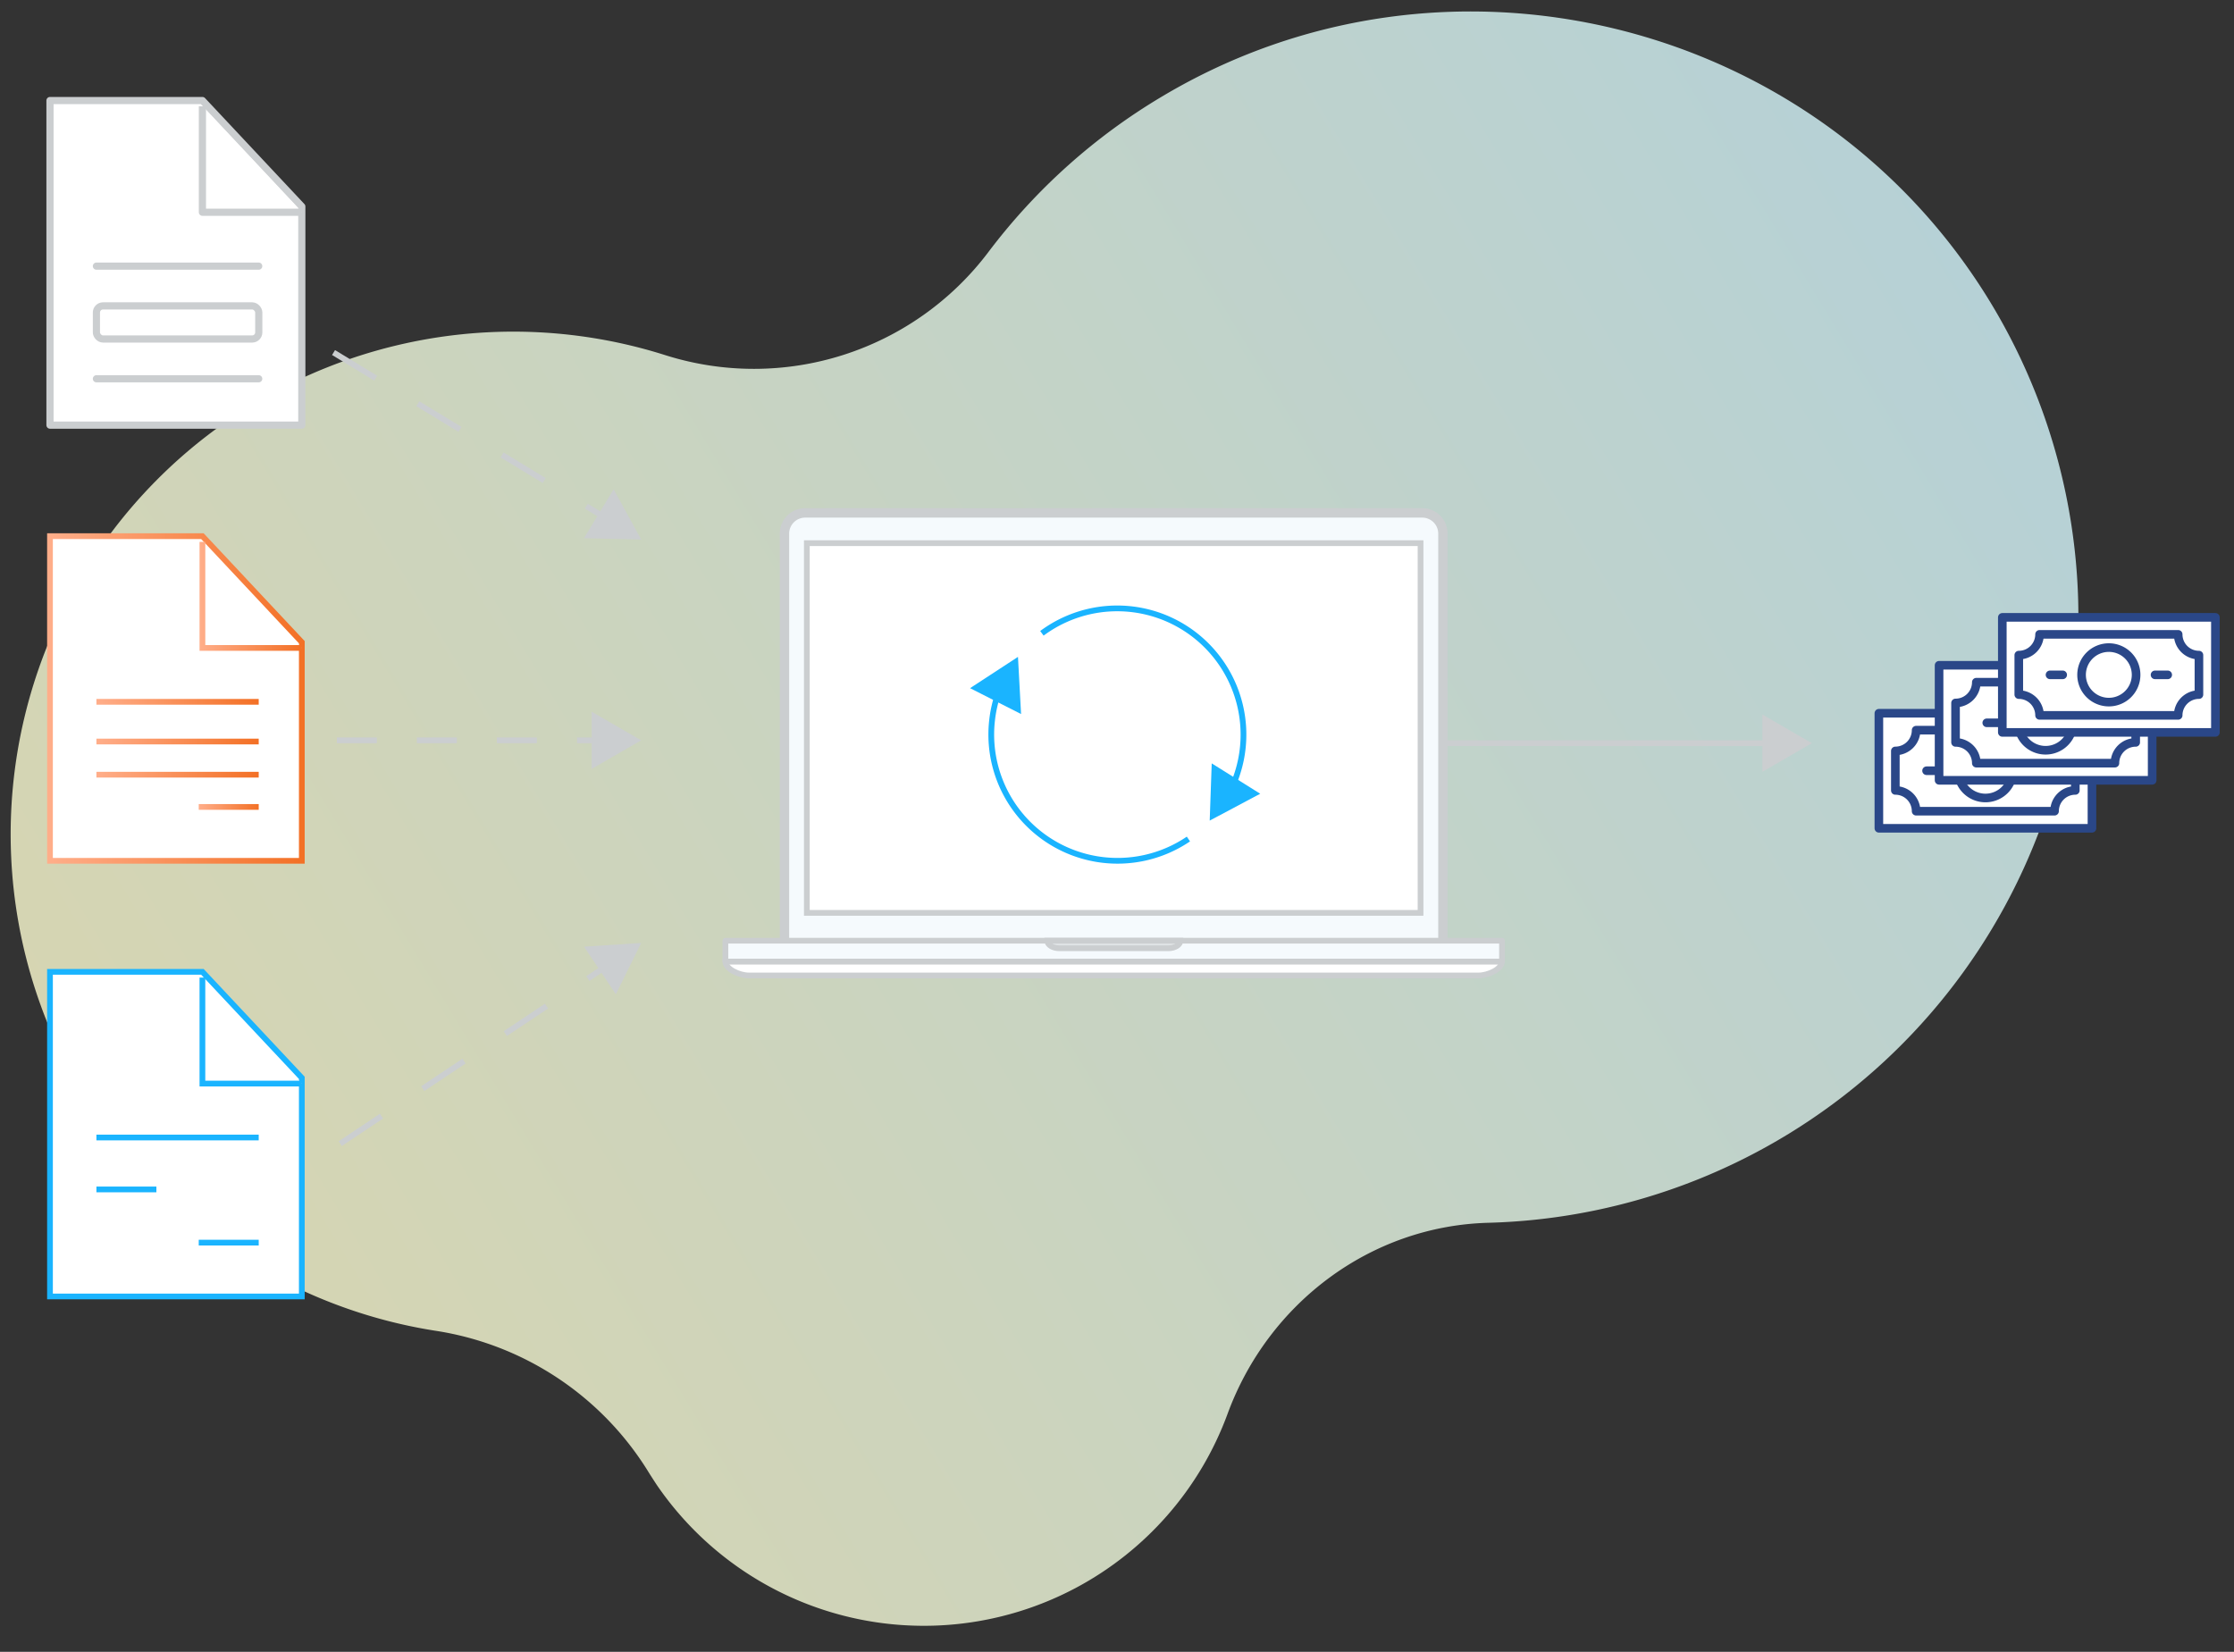 <svg xmlns="http://www.w3.org/2000/svg" xmlns:xlink="http://www.w3.org/1999/xlink" viewBox="0 0 389.27 287.87"><rect x="0" y="0" width="389.27" height="287.87" fill="#333333" stroke="none"/><defs><style>.cls-1{opacity:0.8;fill:url(#linear-gradient);}.cls-2,.cls-3,.cls-5{fill:#f5fafd;}.cls-10,.cls-11,.cls-14,.cls-15,.cls-17,.cls-2,.cls-3,.cls-4,.cls-5,.cls-6,.cls-7,.cls-8{stroke:#cbced0;}.cls-10,.cls-11,.cls-12,.cls-16,.cls-18,.cls-19,.cls-2,.cls-20,.cls-21,.cls-22,.cls-23,.cls-3,.cls-4,.cls-6,.cls-7,.cls-8{stroke-miterlimit:10;}.cls-3{fill-rule:evenodd;}.cls-14,.cls-15,.cls-16,.cls-18,.cls-19,.cls-20,.cls-21,.cls-22,.cls-23,.cls-24,.cls-4{fill:#fff;}.cls-14,.cls-15,.cls-17,.cls-24,.cls-5{stroke-linejoin:round;}.cls-6{fill:#dfe3e5;}.cls-10,.cls-11,.cls-12,.cls-17,.cls-7,.cls-8{fill:none;}.cls-8{stroke-dasharray:8.59 8.59;}.cls-9{fill:#cbced0;}.cls-10{stroke-dasharray:8.64 8.64;}.cls-11{stroke-dasharray:6.97 6.97;}.cls-12,.cls-16{stroke:#1ab4ff;}.cls-13{fill:#1ab4ff;}.cls-14,.cls-15,.cls-17{stroke-width:1.25px;}.cls-15,.cls-17,.cls-24{stroke-linecap:round;}.cls-18{stroke:url(#linear-gradient-2);}.cls-19{stroke:url(#linear-gradient-3);}.cls-20{stroke:url(#linear-gradient-4);}.cls-21{stroke:url(#linear-gradient-5);}.cls-22{stroke:url(#linear-gradient-6);}.cls-23{stroke:url(#linear-gradient-7);}.cls-24{stroke:#2a4788;stroke-width:1.5px;}</style><linearGradient id="linear-gradient" x1="-64.43" y1="594.7" x2="291.32" y2="594.7" gradientTransform="matrix(0.86, -0.52, 0.52, 0.86, -218.47, -319.17)" gradientUnits="userSpaceOnUse"><stop offset="0" stop-color="#fffed2"/><stop offset="1" stop-color="#d7f9ff"/></linearGradient><linearGradient id="linear-gradient-2" x1="8.21" y1="121.73" x2="53.08" y2="121.73" gradientUnits="userSpaceOnUse"><stop offset="0" stop-color="#ffae8a"/><stop offset="1" stop-color="#f37025"/></linearGradient><linearGradient id="linear-gradient-3" x1="34.77" y1="103.93" x2="52.58" y2="103.93" xlink:href="#linear-gradient-2"/><linearGradient id="linear-gradient-4" x1="16.8" y1="122.31" x2="45.08" y2="122.31" xlink:href="#linear-gradient-2"/><linearGradient id="linear-gradient-5" x1="16.8" y1="129.23" x2="45.08" y2="129.23" xlink:href="#linear-gradient-2"/><linearGradient id="linear-gradient-6" x1="16.8" y1="135.01" x2="45.08" y2="135.01" xlink:href="#linear-gradient-2"/><linearGradient id="linear-gradient-7" x1="34.63" y1="140.63" x2="45.08" y2="140.63" xlink:href="#linear-gradient-2"/></defs><g id="Layer_3" data-name="Layer 3"><path class="cls-1" d="M202.63,16.73A105.29,105.29,0,0,0,172.17,44,51.17,51.17,0,0,1,115.94,61.9a87.59,87.59,0,1,0-40.19,170,53,53,0,0,1,37.12,24.43c.48.79,1,1.57,1.5,2.35a56.38,56.38,0,0,0,99.52-12.25c7.08-19.32,24.93-32.8,45.51-33.33A105.64,105.64,0,0,0,346.55,52.24C316.47,3.27,252-12.63,202.63,16.73Z"/><path class="cls-2" d="M140.31,89.06H247.82A3.92,3.92,0,0,1,251.74,93v70.54a3.93,3.93,0,0,1-3.93,3.93H140.31a3.93,3.93,0,0,1-3.93-3.93V93A3.92,3.92,0,0,1,140.31,89.06Z"/><path class="cls-3" d="M140.31,166.82a3.29,3.29,0,0,1-3.3-3.29V93a3.29,3.29,0,0,1,3.3-3.29h107.5a3.29,3.29,0,0,1,3.3,3.29v70.55a3.29,3.29,0,0,1-3.3,3.29Z"/><rect class="cls-4" x="140.59" y="94.66" width="106.94" height="64.43"/><path class="cls-4" d="M130.5,170H257.63c1.68,0,4.09-1.1,4.09-2.45H126.4C126.4,168.88,128.81,170,130.5,170Z"/><rect class="cls-5" x="126.4" y="163.94" width="135.32" height="3.63"/><path class="cls-6" d="M184.58,165.26h19c1.15,0,2.1-.6,2.1-1.32H182.49C182.49,164.66,183.43,165.26,184.58,165.26Z"/><line class="cls-7" x1="47.36" y1="54.9" x2="50.77" y2="56.98"/><line class="cls-8" x1="58.12" y1="61.44" x2="98.5" y2="85.98"/><line class="cls-7" x1="102.17" y1="88.22" x2="105.59" y2="90.29"/><polygon class="cls-9" points="101.75 93.8 111.72 94.02 106.93 85.27 101.75 93.8"/><line class="cls-7" x1="48.78" y1="206.33" x2="52.1" y2="204.11"/><line class="cls-10" x1="59.29" y1="199.31" x2="98.83" y2="172.94"/><line class="cls-7" x1="102.43" y1="170.54" x2="105.75" y2="168.32"/><polygon class="cls-9" points="107.31 173.28 111.72 164.34 101.77 164.98 107.31 173.28"/><line class="cls-7" x1="47.72" y1="129.02" x2="51.72" y2="129.02"/><line class="cls-11" x1="58.7" y1="129.02" x2="97.06" y2="129.02"/><line class="cls-7" x1="100.55" y1="129.02" x2="104.55" y2="129.02"/><polygon class="cls-9" points="103.09 134.01 111.72 129.02 103.09 124.03 103.09 134.01"/><line class="cls-7" x1="251.72" y1="129.52" x2="308.55" y2="129.52"/><polygon class="cls-9" points="307.09 134.51 315.72 129.52 307.09 124.53 307.09 134.51"/><path class="cls-12" d="M181.55,110.37A22,22,0,0,1,214.76,137"/><polygon class="cls-13" points="211.14 133.04 210.79 143.01 219.59 138.33 211.14 133.04"/><path class="cls-12" d="M207.08,146.22a22,22,0,0,1-34.22-20.62,21.58,21.58,0,0,1,1.08-4.81"/><polygon class="cls-13" points="177.92 124.44 177.38 114.48 169.03 119.93 177.92 124.44"/><polygon class="cls-14" points="52.59 74.09 52.59 35.99 35.27 17.52 8.71 17.52 8.71 74.09 52.59 74.09"/><polyline class="cls-14" points="35.27 18.52 35.27 36.99 52.59 36.99"/><line class="cls-15" x1="16.8" y1="46.38" x2="45.08" y2="46.38"/><line class="cls-15" x1="16.8" y1="66.01" x2="45.08" y2="66.01"/><polygon class="cls-16" points="52.59 225.94 52.59 187.84 35.27 169.37 8.71 169.37 8.71 225.94 52.59 225.94"/><polyline class="cls-16" points="35.27 170.37 35.27 188.84 52.59 188.84"/><line class="cls-16" x1="16.8" y1="198.24" x2="45.08" y2="198.24"/><line class="cls-16" x1="34.63" y1="216.56" x2="45.08" y2="216.56"/><line class="cls-16" x1="16.8" y1="207.29" x2="27.25" y2="207.29"/><rect class="cls-17" x="16.8" y="53.31" width="28.29" height="5.77" rx="1.15"/><polygon class="cls-18" points="52.59 150.02 52.59 111.92 35.27 93.44 8.71 93.44 8.71 150.02 52.59 150.02"/><polyline class="cls-19" points="35.27 94.44 35.27 112.92 52.59 112.92"/><line class="cls-20" x1="16.8" y1="122.31" x2="45.08" y2="122.31"/><line class="cls-21" x1="16.8" y1="129.23" x2="45.08" y2="129.23"/><line class="cls-22" x1="16.8" y1="135.01" x2="45.08" y2="135.01"/><line class="cls-23" x1="34.63" y1="140.63" x2="45.08" y2="140.63"/><rect class="cls-24" x="327.39" y="124.3" width="37.13" height="20.05"/><path class="cls-24" d="M333.88,141.37H358a3.62,3.62,0,0,1,3.62-3.62h0v-6.88h0a3.62,3.62,0,0,1-3.62-3.62H333.88a3.62,3.62,0,0,1-3.62,3.62h0v6.88h0a3.62,3.62,0,0,1,3.62,3.62Z"/><path class="cls-24" d="M350.71,134.32a4.75,4.75,0,1,1-4.75-4.75A4.75,4.75,0,0,1,350.71,134.32Z"/><line class="cls-24" x1="354" y1="134.32" x2="356.21" y2="134.32"/><line class="cls-24" x1="337.91" y1="134.32" x2="335.7" y2="134.32"/><rect class="cls-24" x="337.88" y="115.94" width="37.13" height="20.05"/><path class="cls-24" d="M344.37,133h24.15a3.62,3.62,0,0,1,3.62-3.62h0v-6.87h0a3.62,3.62,0,0,1-3.62-3.62H344.37a3.62,3.62,0,0,1-3.62,3.62h0v6.87h0a3.62,3.62,0,0,1,3.62,3.62Z"/><path class="cls-24" d="M361.19,126a4.75,4.75,0,1,1-4.75-4.75A4.74,4.74,0,0,1,361.19,126Z"/><line class="cls-24" x1="364.49" y1="125.97" x2="366.7" y2="125.97"/><line class="cls-24" x1="348.4" y1="125.97" x2="346.19" y2="125.97"/><rect class="cls-24" x="348.9" y="107.59" width="37.13" height="20.05"/><path class="cls-24" d="M355.39,124.67h24.15a3.62,3.62,0,0,1,3.62-3.62h0v-6.88h0a3.62,3.62,0,0,1-3.62-3.62H355.39a3.62,3.62,0,0,1-3.62,3.62h0v6.88h0a3.62,3.62,0,0,1,3.62,3.62Z"/><path class="cls-24" d="M372.21,117.61a4.75,4.75,0,1,1-4.75-4.75A4.74,4.74,0,0,1,372.21,117.61Z"/><line class="cls-24" x1="375.51" y1="117.61" x2="377.72" y2="117.61"/><line class="cls-24" x1="359.42" y1="117.61" x2="357.21" y2="117.61"/></g></svg>